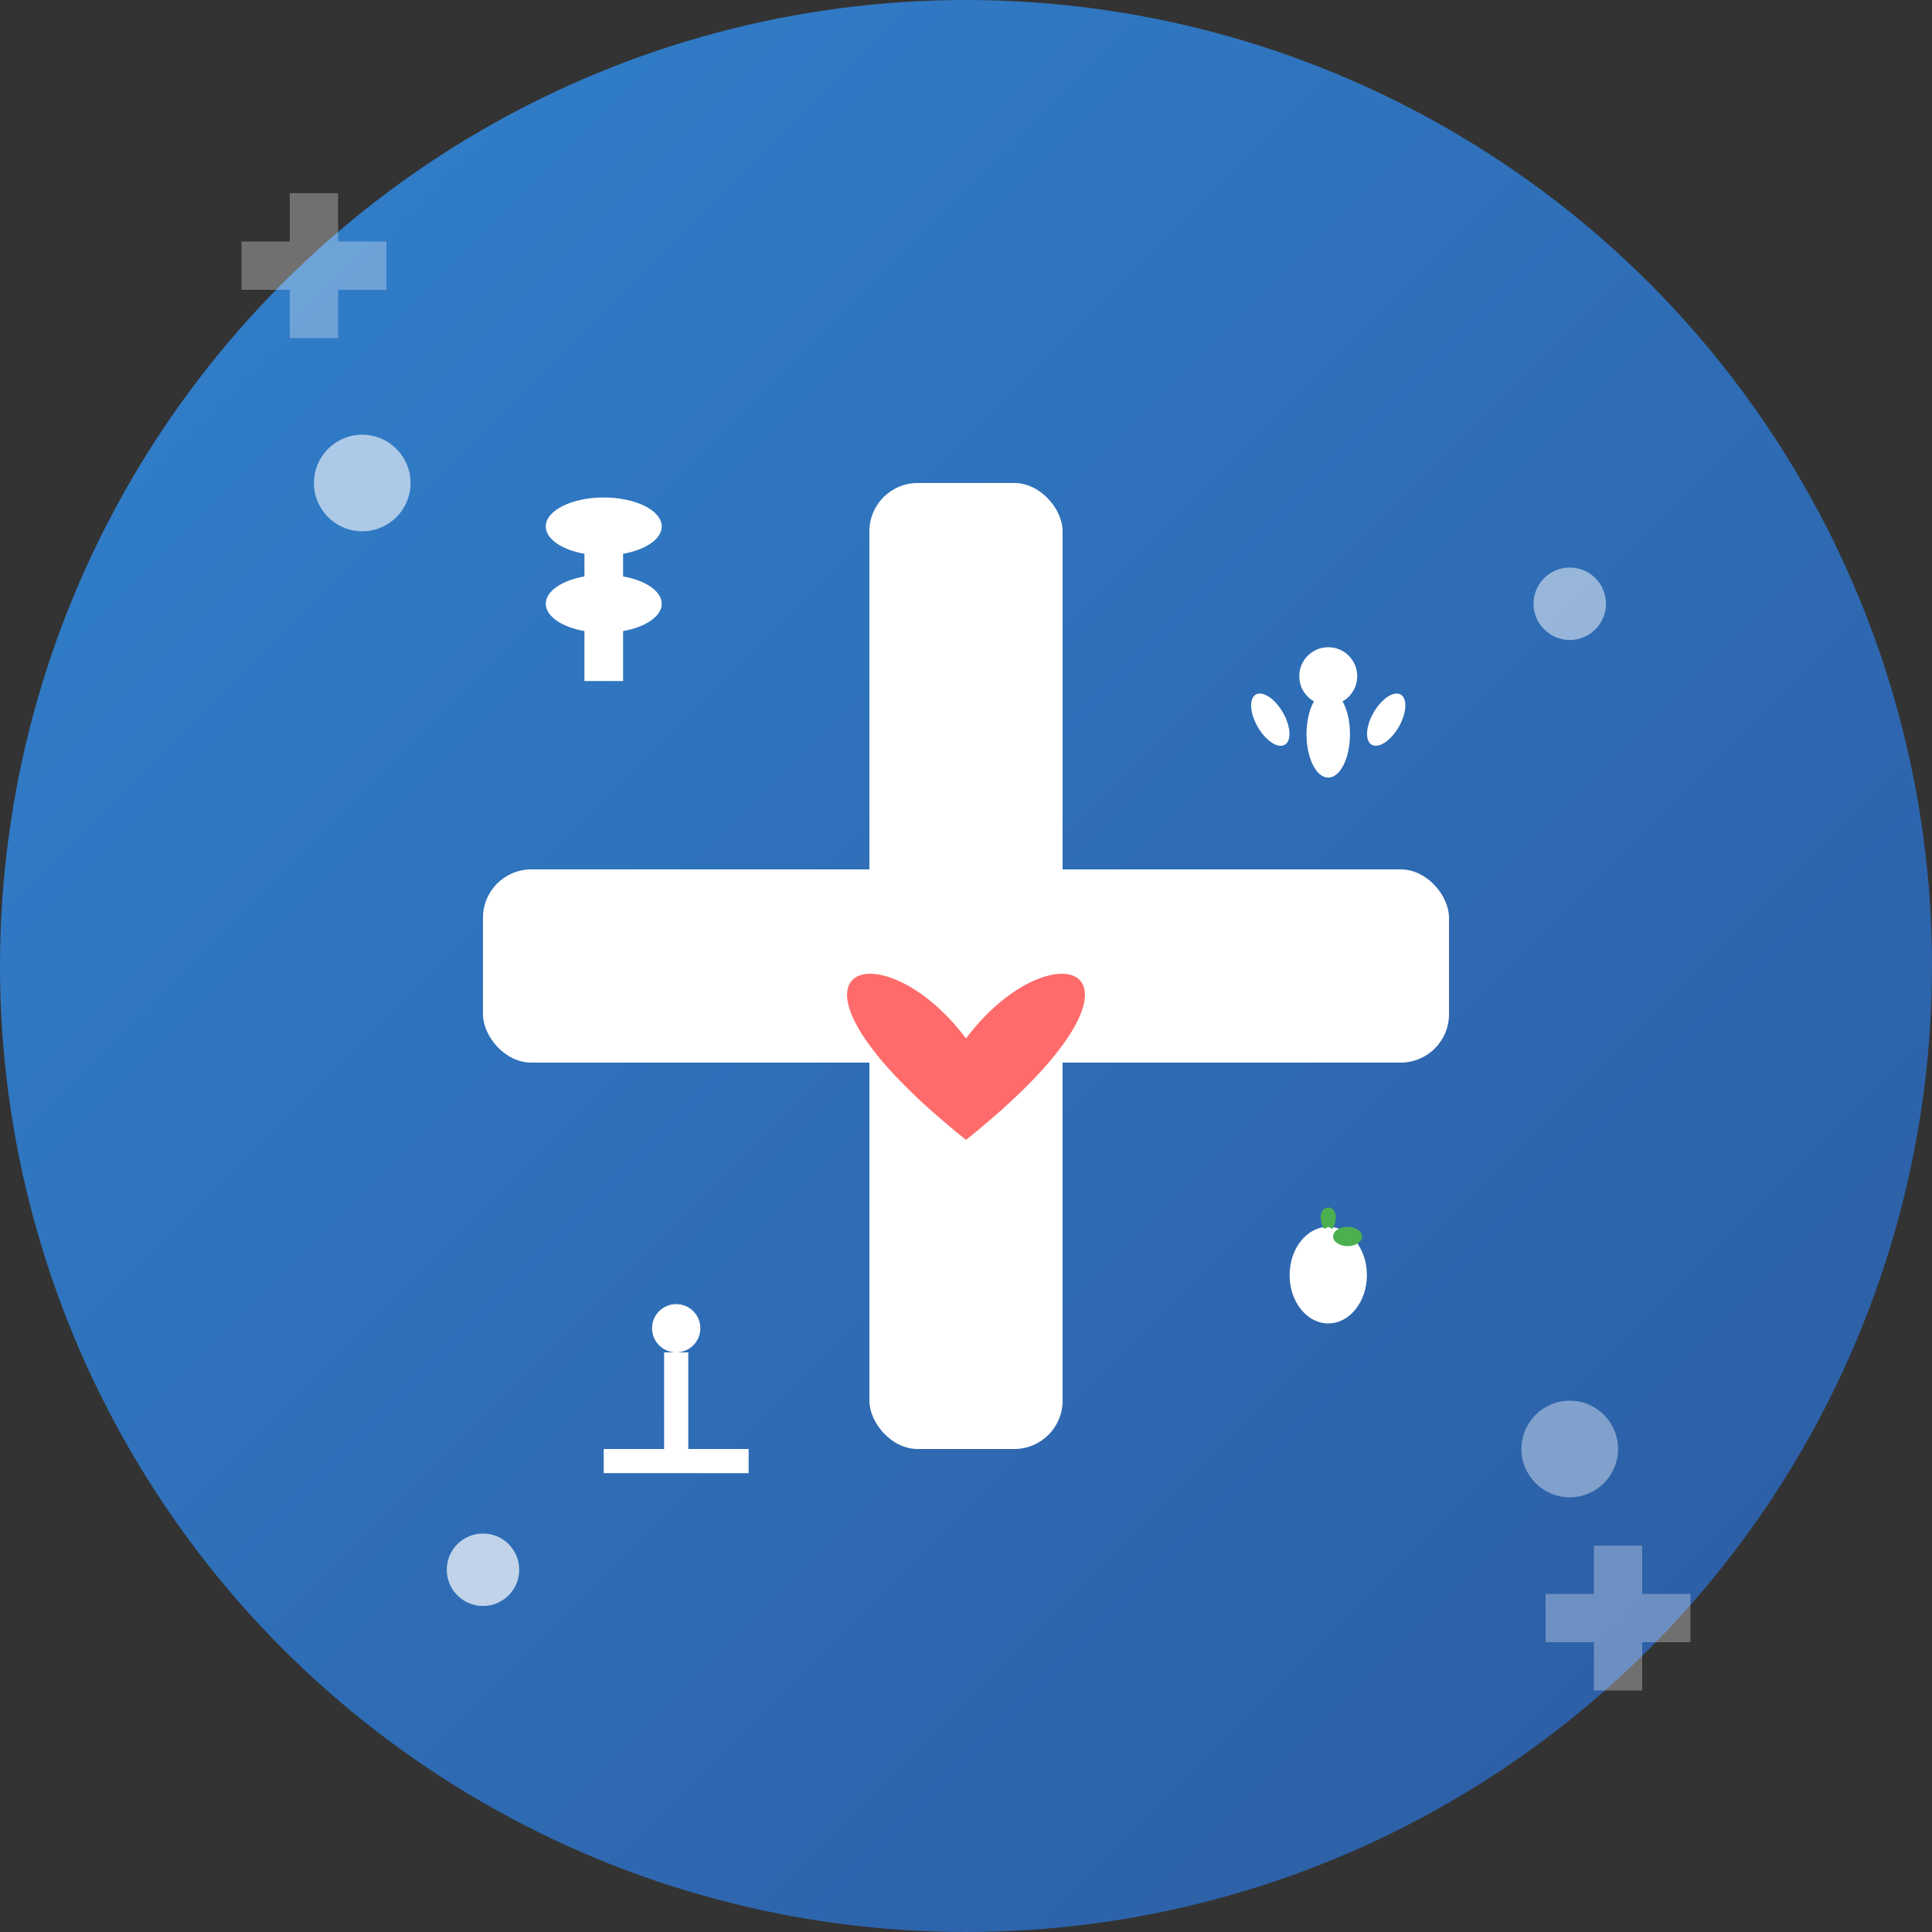 <svg width="80" height="80" viewBox="0 0 80 80" fill="none" xmlns="http://www.w3.org/2000/svg">
    <rect x="0" y="0" width="80" height="80" fill="#333333" stroke="none"/>
    <defs>
        <linearGradient id="serviceGradient" x1="0%" y1="0%" x2="100%" y2="100%">
            <stop offset="0%" style="stop-color:#3182CE;stop-opacity:1" />
            <stop offset="100%" style="stop-color:#2C5AA0;stop-opacity:1" />
        </linearGradient>
    </defs>
    
    <!-- Background circle -->
    <circle cx="40" cy="40" r="40" fill="url(#serviceGradient)"/>
    
    <!-- Medical cross with fitness elements -->
    <g transform="translate(40,40)">
        <!-- Main cross -->
        <rect x="-4" y="-20" width="8" height="40" rx="2" fill="#FFF"/>
        <rect x="-20" y="-4" width="40" height="8" rx="2" fill="#FFF"/>
        
        <!-- Heart in center -->
        <g transform="scale(0.6)">
            <path d="M0 5C-6 -3 -15 0 0 12C15 0 6 -3 0 5Z" fill="#FF6B6B"/>
        </g>
        
        <!-- Exercise elements around the cross -->
        <!-- Dumbbell -->
        <g transform="translate(-15,-15) scale(0.4)">
            <ellipse cx="0" cy="0" rx="6" ry="3" fill="#FFF"/>
            <rect x="-2" y="-8" width="4" height="16" fill="#FFF"/>
            <ellipse cx="0" cy="-8" rx="6" ry="3" fill="#FFF"/>
        </g>
        
        <!-- Yoga pose figure -->
        <g transform="translate(15,-12) scale(0.3)">
            <circle cx="0" cy="0" r="4" fill="#FFF"/>
            <ellipse cx="0" cy="8" rx="3" ry="6" fill="#FFF"/>
            <ellipse cx="-8" cy="6" rx="2" ry="4" fill="#FFF" transform="rotate(-30 -8 6)"/>
            <ellipse cx="8" cy="6" rx="2" ry="4" fill="#FFF" transform="rotate(30 8 6)"/>
        </g>
        
        <!-- Balance element -->
        <g transform="translate(-12,15) scale(0.5)">
            <circle cx="0" cy="0" r="2" fill="#FFF"/>
            <rect x="-1" y="2" width="2" height="8" fill="#FFF"/>
            <rect x="-6" y="10" width="12" height="2" fill="#FFF"/>
        </g>
        
        <!-- Nutrition element (apple) -->
        <g transform="translate(15,12) scale(0.4)">
            <ellipse cx="0" cy="2" rx="4" ry="5" fill="#FFF"/>
            <path d="M0 -3C-1 -5 1 -5 0 -3" stroke="#4CAF50" stroke-width="1" fill="none"/>
            <ellipse cx="2" cy="-2" rx="1.5" ry="1" fill="#4CAF50"/>
        </g>
    </g>
    
    <!-- Decorative elements -->
    <circle cx="15" cy="20" r="2" fill="#FFF" opacity="0.6"/>
    <circle cx="65" cy="25" r="1.5" fill="#FFF" opacity="0.5"/>
    <circle cx="20" cy="65" r="1.5" fill="#FFF" opacity="0.7"/>
    <circle cx="65" cy="60" r="2" fill="#FFF" opacity="0.4"/>
    
    <!-- Plus signs for medical theme -->
    <g opacity="0.3" fill="#FFF">
        <path d="M10 10L12 10L12 8L14 8L14 10L16 10L16 12L14 12L14 14L12 14L12 12L10 12L10 10Z"/>
        <path d="M64 66L66 66L66 64L68 64L68 66L70 66L70 68L68 68L68 70L66 70L66 68L64 68L64 66Z"/>
    </g>
</svg>
